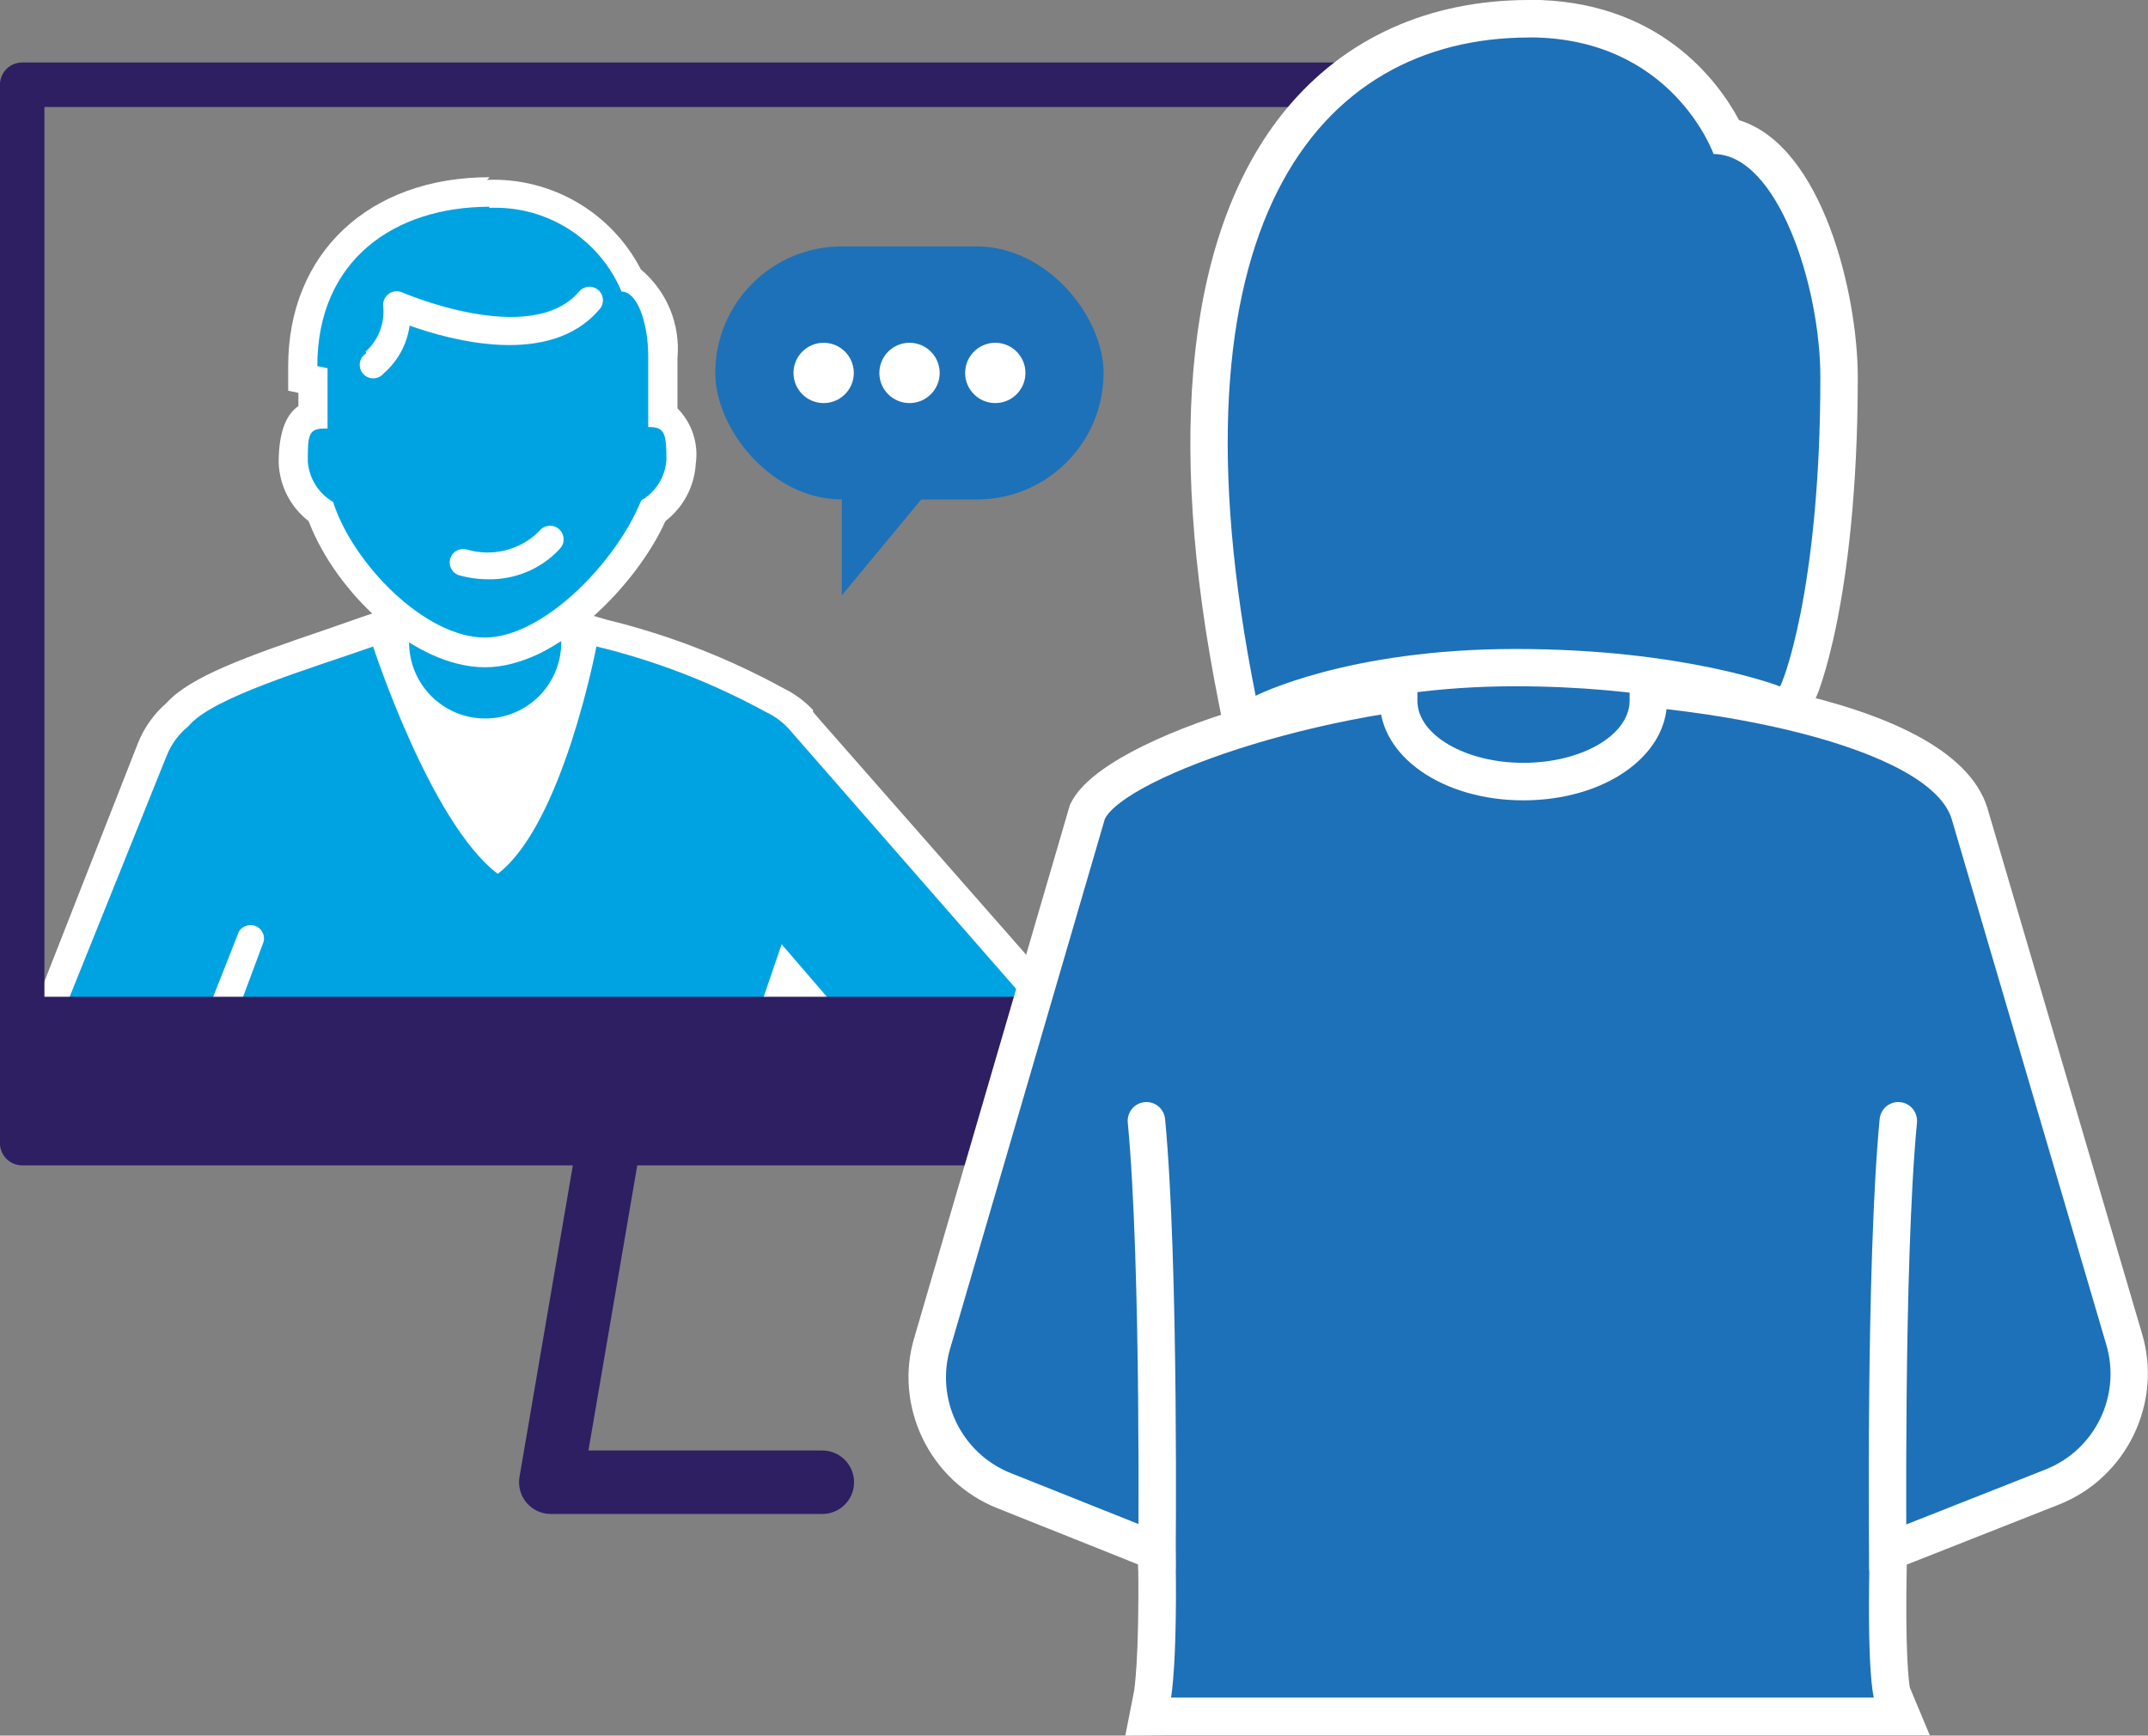 <?xml version="1.0" encoding="UTF-8"?> <svg xmlns="http://www.w3.org/2000/svg" xmlns:xlink="http://www.w3.org/1999/xlink" id="Laag_2" viewBox="0 0 210.12 169.82"><rect x="0" y="0" width="210.12" height="169.82" fill="#808080" stroke="none"/><defs><style>.cls-1,.cls-2,.cls-3{fill:none;}.cls-4{fill:#2e1e62;}.cls-5{fill:#231f20;}.cls-2{stroke-width:4.35px;}.cls-2,.cls-3{stroke:#2e1e62;stroke-linecap:round;stroke-linejoin:round;}.cls-3{stroke-width:6.21px;}.cls-6{fill:#fff;}.cls-7{fill:#1d71b8;}.cls-8{clip-path:url(#clippath);}.cls-9{fill:#00a3e2;}</style><clipPath id="clippath"><rect class="cls-1" x="2.17" y="8.29" width="139.41" height="100.46"></rect></clipPath></defs><g id="iconen"><g class="cls-8"><path class="cls-6" d="M36.49,63.25s5.61,17.27,12.19,22.24c6.36-4.83,9.65-22.24,9.65-22.24h-21.85Z"></path><path class="cls-9" d="M47.46,71.73c-4.92,0-8.9-3.99-8.9-8.9v-2.65l2.22,1.18c3.91,3.1,9.43,3.1,13.34,0l2.22-1.47v2.68c.1,4.96-3.84,9.05-8.79,9.15-.02,0-.05,0-.07,0Z"></path><path class="cls-6" d="M54.9,62.5v.36c0,4.11-3.33,7.44-7.44,7.44s-7.44-3.33-7.44-7.44v-.25c4.38,3.39,10.49,3.39,14.87,0M57.8,57.28l-4.58,2.79c-3.43,2.78-8.34,2.78-11.76,0l-4.43-2.86v5.51c0,5.71,4.62,10.34,10.33,10.34,5.71,0,10.34-4.62,10.34-10.33h0v-5.59l.11.14Z"></path><path class="cls-9" d="M47.43,63.86c-6.4,0-13.77-7.15-16.05-13.8-1.57-1.07-2.56-2.79-2.72-4.68,0-1.82,0-4,1.93-4.58v-3.58l-1-.21v-1.18c0-10.33,7.15-17.02,18.27-17.02,5.89-.19,11.34,3.08,13.95,8.37,2.07.86,3.04,4.36,3.04,7.62v5.94c1.79.68,1.79,2.75,1.79,4.47-.09,1.96-1.08,3.77-2.68,4.9-2.5,5.76-9.87,13.77-16.52,13.77Z"></path><path class="cls-6" d="M47.86,20.34c5.6-.25,10.77,3.02,12.94,8.19,1.54,0,2.61,3.04,2.61,6.36v6.9h.21c1.47,0,1.57.86,1.57,3.25-.13,1.64-1.05,3.11-2.47,3.93-2.36,5.9-9.51,13.41-15.3,13.41s-12.87-7.15-14.84-13.27c-1.42-.83-2.34-2.3-2.47-3.93,0-2.43,0-3.25,1.57-3.25h.36v-5.9l-1-.21c0-10.37,7.54-15.59,16.84-15.59M47.89,17.34c-11.8,0-19.7,7.44-19.7,18.49v2.4l1,.21v1.29c-1.04.72-1.93,2.25-1.93,5.54.08,2.25,1.15,4.34,2.93,5.72,2.65,6.97,10.3,14.3,17.27,14.3s14.84-8.05,17.63-14.3c1.76-1.35,2.84-3.4,2.97-5.61.29-1.99-.38-4-1.79-5.43v-4.9c.3-3.31-1.03-6.55-3.58-8.69-2.89-5.59-8.76-9.01-15.05-8.76l.25-.25Z"></path><path class="cls-9" d="M21.04,138.88v-1.57s.46-5.43.32-13.55l-14.7-4.61c-4.11-1.31-6.64-5.43-5.94-9.69v-1.47l13.59-34.68c.54-1.39,1.42-2.63,2.57-3.58,1.75-2.22,7.15-4.22,14.84-6.79l3.58-1.25,1.39-.5.46,1.39s5.04,15.3,10.73,20.77c5.33-4.36,8.19-16.09,8.9-20.52l.29-1.5,1.5.36c5.95,1.44,11.67,3.67,17.02,6.65.95.43,1.8,1.05,2.5,1.82l.29.32,24.35,27.85c2.95,3.41,2.81,8.52-.32,11.76l-19.02,19.49c-2.69,2.75-6.86,3.4-10.26,1.61,0,3.79.29,6.08.29,6.11v1.57H21.04ZM75,101.12c-.64,4.33-1.14,9.01-1.47,13.84l10.94-11.19-7.47-8.55-2,5.9Z"></path><path class="cls-6" d="M58.33,63.25c5.78,1.39,11.34,3.55,16.56,6.4.85.4,1.62.95,2.25,1.64h0l24.28,27.78c2.51,2.83,2.38,7.12-.29,9.8l-19.06,19.49c-2.76,2.82-7.29,2.87-10.11.11-.04-.04-.08-.08-.11-.11-.18-.18-.34-.37-.5-.57,0,5.76.32,9.33.32,9.33H22.76c.34-4.9.44-9.82.29-14.73l-15.7-4.93c-3.3-1.04-5.37-4.29-4.93-7.72h0v-.79h0v-.5l13.87-34.47c.45-1.15,1.19-2.16,2.15-2.93,2.25-2.79,11.87-5.61,18.06-7.79,0,0,5.61,17.27,12.19,22.24,6.36-4.83,9.65-22.24,9.65-22.24M71.92,118.89l.18-.25,14.3-14.7-9.94-11.55-2.82,8.26c-.9,6-1.48,12.04-1.75,18.09M38.31,59.39l-2.97,1-3.58,1.25c-7.79,2.65-13.16,4.58-15.48,7.15-1.23,1.07-2.19,2.42-2.79,3.93L.01,107.09v.39H.01v1.57c-.92,4.87,1.82,9.69,6.47,11.41l13.73,4.29c0,7.44-.32,12.3-.32,12.37l-.29,3.15h55.57l-.25-3.15s0-1.43-.21-3.86c.83.21,1.68.32,2.54.32,2.69-.01,5.27-1.11,7.15-3.04l19.02-19.49c3.68-3.78,3.85-9.75.39-13.73l-23.64-26.92-.64-.75h0v-.18c-.82-.87-1.79-1.59-2.86-2.11-5.45-2.99-11.27-5.25-17.31-6.72l-3.33-.97-.57,3c-1.16,6.51-3.48,12.76-6.87,18.45-4.07-5.84-7.23-12.27-9.37-19.06l-.93-2.82v.14ZM76.46,101.33l1.14-3.29,4.93,5.65-7.15,7.4c.29-3.33.68-6.58,1.14-9.76h-.07Z"></path><path class="cls-6" d="M54.69,53.78c-1.79,1.89-4.3,2.94-6.9,2.9-1.02,0-2.03-.14-3-.43-.67-.29-.98-1.07-.69-1.74.25-.58.89-.9,1.51-.76,2.53.77,5.28.09,7.15-1.79.45-.58,1.28-.69,1.86-.24.58.45.69,1.28.24,1.86-.06.08-.13.15-.2.21h.04Z"></path><path class="cls-6" d="M35.77,34.4c1.24-1.11,1.87-2.74,1.72-4.4-.1-.72.41-1.39,1.14-1.49.23-.03.47,0,.69.09,0,0,12.48,5.43,17.27,0,.43-.59,1.26-.72,1.85-.29.59.43.72,1.26.29,1.85-.04.06-.09.11-.14.16-4.83,5.65-14.52,2.97-18.52,1.54-.25,1.82-1.16,3.48-2.54,4.68-.46.56-1.3.65-1.86.18-.56-.46-.65-1.3-.18-1.86.09-.11.2-.21.33-.29l-.04-.18Z"></path><path class="cls-6" d="M43.85,121.36c-1.25,4.04-5.53,6.3-9.57,5.06-.02,0-.03-.01-.05-.02-.66-.31-.95-1.09-.64-1.76.25-.54.84-.85,1.43-.75,2.6,1.06,5.56-.19,6.62-2.79,1.06-2.6-.19-5.56-2.79-6.62-.25-.1-.52-.19-.79-.25l-19.63-6.15c-.72-.11-1.22-.79-1.11-1.51.02-.15.07-.29.14-.42l5.9-14.98c.37-.63,1.18-.84,1.81-.48.5.29.75.88.62,1.44l-5.22,14.02,14.55,4.58h0l1.68.54h0c1.24-.77,2.2-1.93,2.72-3.29.29-1.05,1.38-1.65,2.43-1.36,0,0,0,0,0,0,1.03.3,1.63,1.36,1.36,2.4-.48,1.51-1.33,2.87-2.47,3.97,2.73,1.93,3.9,5.4,2.9,8.58l.11-.21Z"></path></g><rect class="cls-2" x="2.17" y="8.29" width="139.41" height="103.56"></rect><rect class="cls-4" x="2.17" y="97.53" width="139.41" height="14.33"></rect><polyline class="cls-3" points="60.09 108.75 53.88 145.03 80.44 145.03"></polyline><polygon class="cls-7" points="82.35 58.25 82.35 47.06 91.61 47.06 82.35 58.25"></polygon><rect class="cls-7" x="69.97" y="24.11" width="37.98" height="24.76" rx="12.38" ry="12.38"></rect><circle class="cls-6" cx="80.57" cy="36.49" r="2.95"></circle><path class="cls-6" d="M91.92,36.49c0,1.63-1.32,2.95-2.95,2.95s-2.95-1.32-2.95-2.95,1.32-2.95,2.95-2.95,2.95,1.32,2.95,2.95Z"></path><circle class="cls-6" cx="97.36" cy="36.49" r="2.95"></circle><path class="cls-7" d="M183.3,167.95h-70.98l.43-2.19s.6-3.35.41-13.94l-14.93-5.96c-5.73-2.26-8.81-8.66-7-14.56l15.14-51.86.08-.16c2.75-5.34,24.69-12.49,43.36-12.49,16.15,0,40.12,3.97,42.85,12.79l15.11,51.38c1.8,5.88-1.28,12.28-7.02,14.54l-16.03,6.33c-.28,11.17.31,13.69.34,13.8l.73,2.37-2.49-.05Z"></path><path class="cls-6" d="M149.81,68.62c17.94,0,38.95,4.57,41.1,11.5l15.1,51.35c1.54,5.03-1.04,10.39-5.93,12.32l-17.15,6.77c-.38,13.1.37,15.54.37,15.54h-68.75s.69-3.49.42-15.54l-16.06-6.41c-4.89-1.93-7.47-7.3-5.93-12.32l15.1-51.71c2.12-4.11,22.6-11.5,41.73-11.5M149.81,64.96c-18.49,0-41.61,6.93-44.99,13.49l-.16.31-.1.34-15.1,51.71c-2.07,6.76,1.48,14.14,8.1,16.76l13.78,5.51c.12,9.31-.4,12.34-.4,12.37l-.86,4.37,4.46-.04h74.23l-1.95-4.67c-.1-.57-.47-3.39-.3-12.02l14.9-5.88c6.62-2.62,10.18-10,8.09-16.8l-15.09-51.31v-.03s-.02-.03-.02-.03c-3.58-11.55-33.41-14.08-44.6-14.08h0Z"></path><path class="cls-5" d="M170.22,25.4c0-7.16-5.81-17.39-21.19-17.39-14.02,0-20.52,10.34-20.52,17.39v14.22c0,9.23,8.73,25.93,20.47,25.93s21.24-18.07,21.24-25.93v-14.22Z"></path><path class="cls-7" d="M149.02,76.47c-6.85,0-12.22-3.48-12.22-7.91v-20.46l2.79,1.7c2.83,1.73,6.33,1.73,9.43,1.73,2.88,0,6.47,0,9.44-1.78l2.78-1.67v20.49c0,4.44-5.37,7.91-12.22,7.91Z"></path><path class="cls-6" d="M159.41,51.31v17.25c0,3.35-4.67,6.08-10.38,6.08s-10.38-2.74-10.38-6.08v-17.2c3.25,1.98,7,2,10.38,2s7.08-.06,10.38-2.05M134.97,44.83v23.73c0,5.46,6.17,9.75,14.05,9.75s14.05-4.28,14.05-9.75v-23.73l-5.55,3.34c-2.34,1.41-5.12,1.52-8.5,1.52-2.99,0-6.08,0-8.47-1.46l-5.57-3.4h0Z"></path><path class="cls-7" d="M121.02,68.43c-5.16-25.78-3.04-45.31,6.13-56.49,5.42-6.62,13.18-10.11,22.43-10.11,12.46,0,17.77,8.46,19.28,11.54,6.87,1.4,11.04,14.23,11.04,23.57,0,20.29-3.54,30.58-4.5,31.53l-.54.54h-1.55s-.26-.27-.26-.27c-1.88-.65-10.7-3.4-24.83-3.4-15.81,0-24.49,4.33-24.58,4.38l-2.15,1.1-.48-2.37Z"></path><path class="cls-6" d="M149.58,3.66c14.03,0,18.04,11.41,18.04,11.41,6.25,0,10.45,12.86,10.45,21.86,0,21.03-3.81,30.24-3.96,30.24,0,0,0,0,0-.01,0,0-9.34-3.66-25.87-3.66s-25.41,4.58-25.41,4.58c-9.16-45.79,5.95-64.41,26.76-64.41M149.58,0c-9.82,0-18.06,3.73-23.85,10.78-9.52,11.62-11.78,31.68-6.51,58.01l.95,4.76,4.32-2.23c.07-.03,8.45-4.17,23.73-4.17,13.01,0,21.39,2.38,23.82,3.16l.49.51h1.57c2.8,0,3.6-2.5,4.18-4.32.36-1.14.91-3.08,1.46-5.87.91-4.61,1.99-12.47,1.99-23.71,0-8.12-3.44-22.65-11.61-25.16-2.08-3.88-7.87-11.78-20.55-11.78h0Z"></path><path class="cls-6" d="M184.67,155.23h.02c1.01-.01,1.82-.84,1.81-1.85,0-.29-.32-29.45,1.02-43.54.09-1.01-.64-1.9-1.65-2-1-.1-1.9.64-2,1.65-1.36,14.28-1.03,43.64-1.03,43.93.01,1,.83,1.81,1.83,1.81Z"></path><path class="cls-6" d="M113.17,155.23h-.02c-1.01-.01-1.82-.84-1.81-1.85,0-.29.32-29.45-1.02-43.54-.09-1.01.64-1.9,1.65-2,1-.1,1.9.64,2,1.65,1.36,14.28,1.03,43.64,1.03,43.93-.01,1-.83,1.81-1.83,1.81Z"></path></g></svg> 